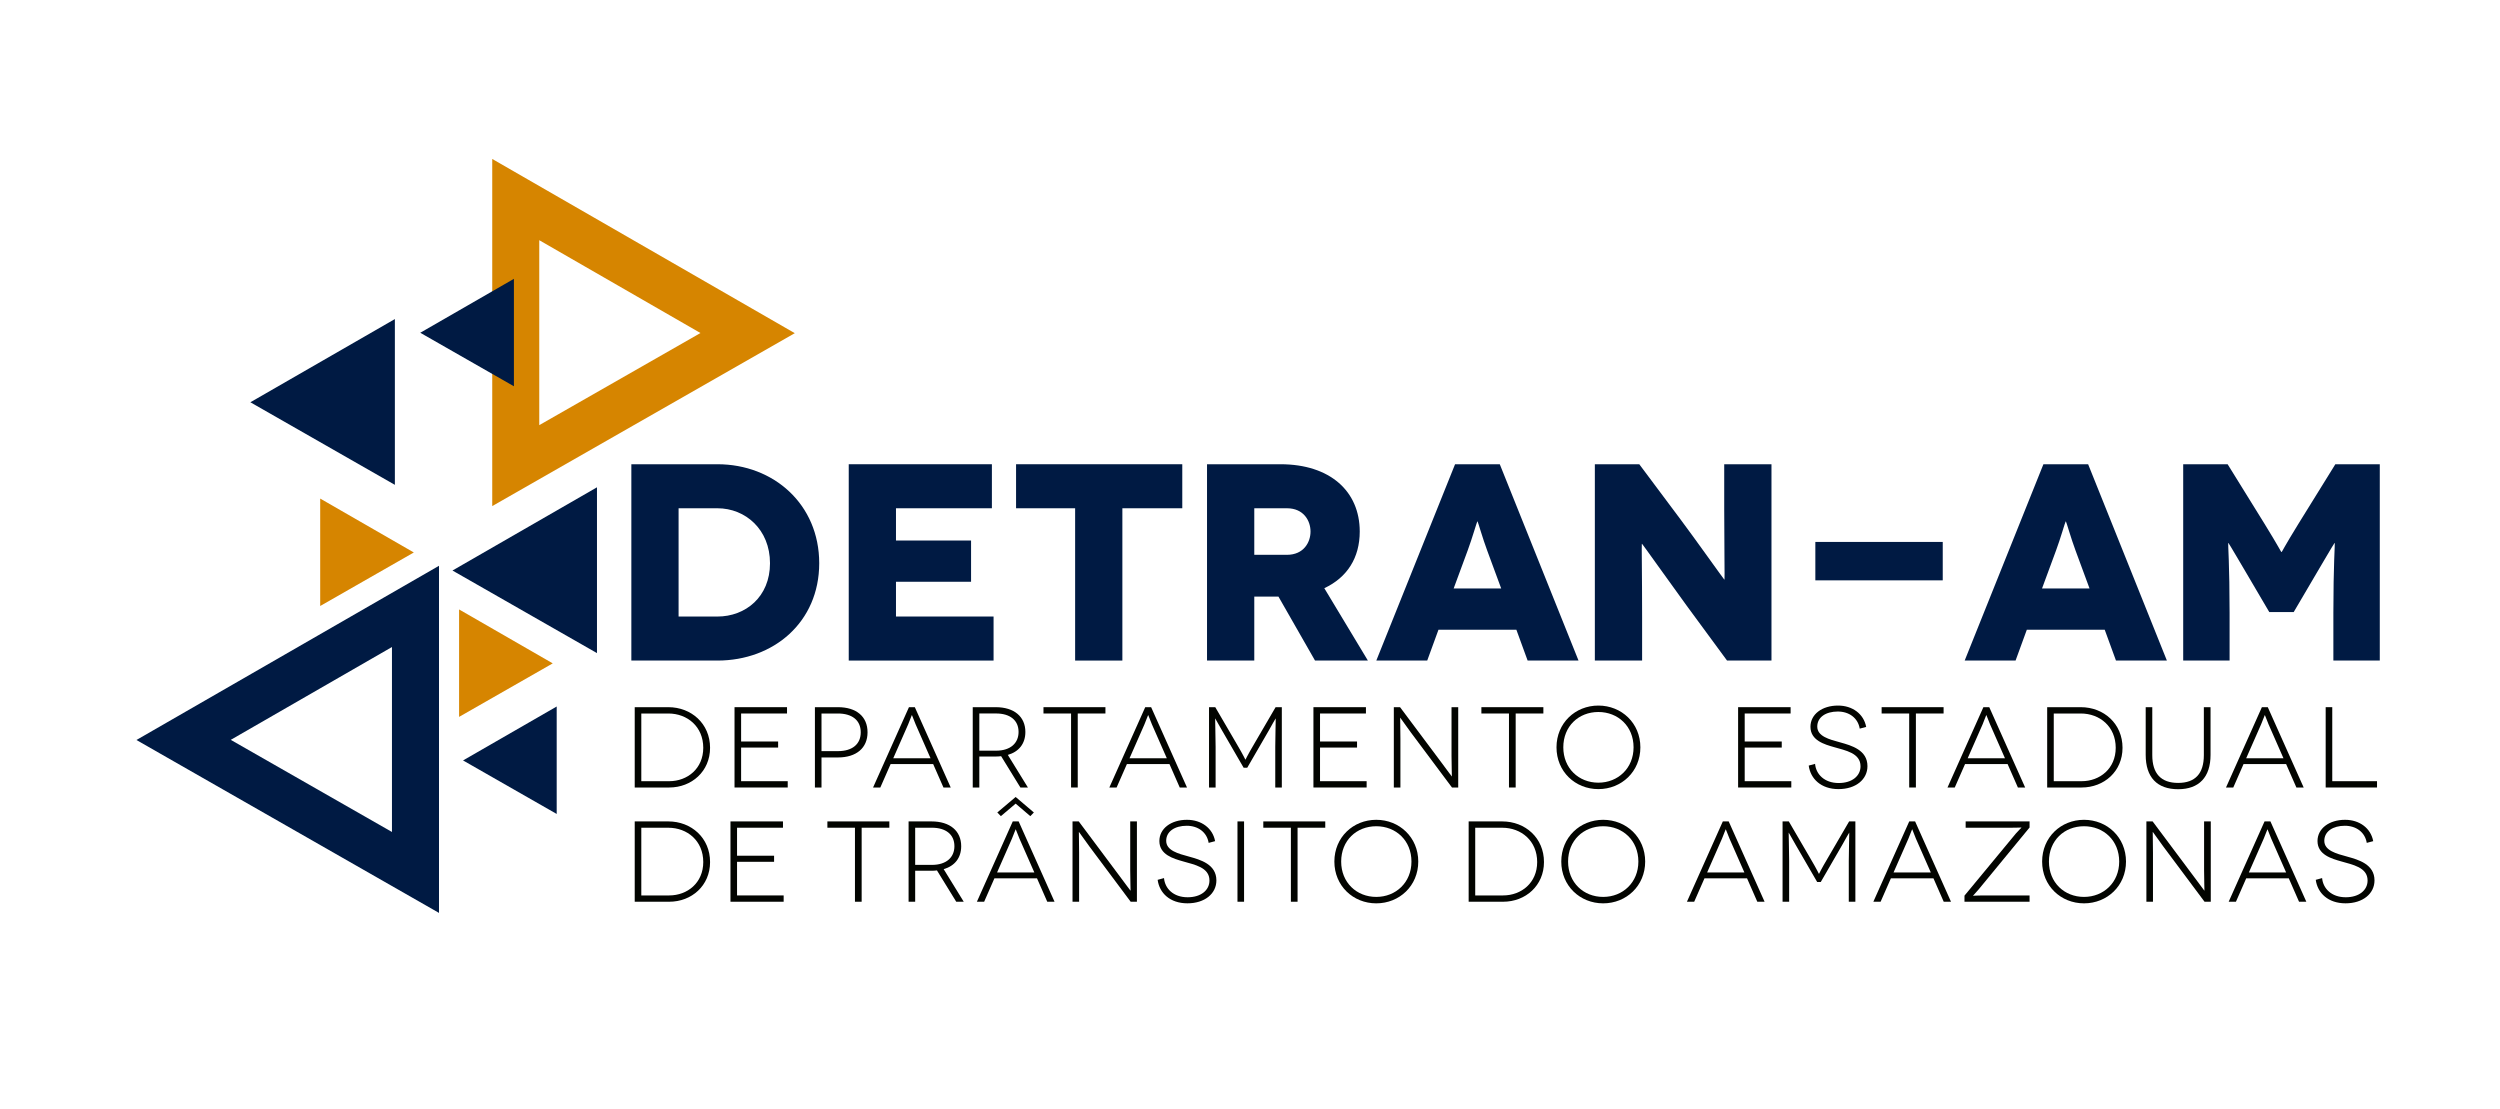 <svg width="115" height="51" viewBox="0 0 115 51" fill="none" xmlns="http://www.w3.org/2000/svg">
<path d="M29.5 35.935V32.821H30.742C31.623 32.821 32.35 33.428 32.35 34.399C32.35 35.354 31.623 35.935 30.784 35.935H29.5ZM29.197 32.53V36.225H30.784C31.814 36.225 32.663 35.486 32.663 34.399C32.663 33.29 31.803 32.53 30.742 32.53H29.197Z" fill="#020400"/>
<path d="M34.091 35.935V34.388H35.794V34.109H34.091V32.821H36.203V32.53H33.788V36.225H36.235V35.935H34.091Z" fill="#020400"/>
<path d="M37.789 34.552V32.821H38.543C39.185 32.821 39.594 33.122 39.594 33.686C39.594 34.22 39.222 34.552 38.543 34.552H37.789V34.552ZM37.486 32.531V36.225H37.789V34.843H38.543C39.397 34.843 39.907 34.404 39.907 33.686C39.907 32.963 39.397 32.53 38.543 32.53H37.486V32.531Z" fill="#020400"/>
<path d="M41.09 34.879L41.775 33.322C41.854 33.132 41.939 32.895 41.944 32.895H41.95C41.955 32.895 42.04 33.132 42.12 33.322L42.804 34.879H41.09ZM43.399 36.225H43.733L42.082 32.53H41.812L40.161 36.225H40.495L40.968 35.148H42.926L43.399 36.225Z" fill="#020400"/>
<path d="M45.049 34.531V32.82H45.819C46.456 32.82 46.854 33.127 46.854 33.67C46.854 34.177 46.493 34.531 45.819 34.531H45.049ZM47.284 36.225L46.36 34.726C46.87 34.578 47.167 34.209 47.167 33.67C47.167 32.968 46.652 32.53 45.803 32.53H44.746V36.225H45.049V34.8H45.802C45.887 34.8 45.972 34.795 46.052 34.784L46.938 36.225H47.284V36.225Z" fill="#020400"/>
<path d="M48 32.53V32.821H49.269V36.225H49.576V32.821H50.85V32.53H48Z" fill="#020400"/>
<path d="M51.959 34.879L52.644 33.322C52.723 33.132 52.808 32.895 52.814 32.895H52.819C52.824 32.895 52.909 33.132 52.989 33.322L53.673 34.879H51.959ZM54.268 36.225H54.602L52.952 32.53H52.681L51.03 36.225H51.364L51.837 35.148H53.796L54.268 36.225Z" fill="#020400"/>
<path d="M58.678 32.53L57.696 34.214C57.362 34.779 57.298 34.943 57.293 34.943H57.287C57.282 34.943 57.218 34.779 56.884 34.214L55.902 32.53H55.615V36.225H55.918V34.351C55.918 33.866 55.891 33.053 55.897 33.053H55.902C55.907 33.053 56.066 33.338 56.22 33.612L57.208 35.317H57.372L58.359 33.612C58.513 33.338 58.672 33.053 58.678 33.053H58.683C58.688 33.053 58.662 33.866 58.662 34.351V36.225H58.964V32.53H58.678Z" fill="#020400"/>
<path d="M60.721 35.935V34.388H62.424V34.109H60.721V32.821H62.833V32.53H60.418V36.225H62.865V35.935H60.721Z" fill="#020400"/>
<path d="M66.77 32.53V34.774C66.77 35.27 66.791 35.713 66.786 35.713H66.781C66.775 35.713 66.584 35.449 66.293 35.059L64.403 32.531H64.116V36.225H64.419V33.977C64.419 33.449 64.403 33.016 64.408 33.016H64.413C64.419 33.016 64.578 33.254 64.896 33.687L66.791 36.225H67.078V32.531H66.77V32.53Z" fill="#020400"/>
<path d="M68.144 32.53V32.821H69.413V36.225H69.721V32.821H70.995V32.53H68.144Z" fill="#020400"/>
<path d="M71.912 34.377C71.912 33.406 72.618 32.752 73.525 32.752C74.428 32.752 75.144 33.406 75.144 34.377C75.144 35.338 74.428 36.003 73.525 36.003C72.618 36.003 71.912 35.338 71.912 34.377ZM71.599 34.377C71.599 35.491 72.458 36.299 73.525 36.299C74.593 36.299 75.457 35.491 75.457 34.377C75.457 33.264 74.592 32.456 73.525 32.456C72.459 32.456 71.599 33.264 71.599 34.377Z" fill="#020400"/>
<path d="M80.256 35.935V34.388H81.96V34.109H80.256V32.821H82.368V32.53H79.953V36.225H82.4V35.935H80.256Z" fill="#020400"/>
<path d="M85.844 33.438C85.733 32.841 85.213 32.456 84.549 32.456C83.817 32.456 83.281 32.857 83.281 33.432C83.281 34.066 83.939 34.245 84.364 34.367C84.883 34.52 85.584 34.636 85.584 35.248C85.584 35.692 85.197 36.019 84.581 36.019C83.918 36.019 83.535 35.612 83.493 35.137L83.201 35.217C83.281 35.824 83.769 36.299 84.57 36.299C85.372 36.299 85.903 35.85 85.903 35.243C85.903 34.499 85.165 34.293 84.65 34.15C84.146 34.013 83.594 33.871 83.594 33.422C83.594 32.989 83.992 32.73 84.538 32.73C85.058 32.73 85.467 33.026 85.547 33.517L85.844 33.438Z" fill="#020400"/>
<path d="M86.555 32.53V32.821H87.823V36.225H88.131V32.821H89.405V32.53H86.555Z" fill="#020400"/>
<path d="M90.514 34.879L91.199 33.322C91.278 33.132 91.363 32.895 91.368 32.895H91.374C91.379 32.895 91.464 33.132 91.543 33.322L92.228 34.879H90.514ZM92.823 36.225H93.157L91.506 32.53H91.236L89.585 36.225H89.919L90.392 35.148H92.35L92.823 36.225Z" fill="#020400"/>
<path d="M94.473 35.935V32.821H95.715C96.596 32.821 97.323 33.428 97.323 34.399C97.323 35.354 96.596 35.935 95.757 35.935H94.473ZM94.17 32.53V36.225H95.757C96.787 36.225 97.636 35.486 97.636 34.399C97.636 33.29 96.776 32.53 95.715 32.53H94.17Z" fill="#020400"/>
<path d="M101.377 32.53V34.737C101.377 35.586 100.979 36.014 100.194 36.014C99.408 36.014 99.005 35.586 99.005 34.737V32.53H98.702V34.726C98.702 35.75 99.222 36.304 100.194 36.304C101.155 36.304 101.685 35.75 101.685 34.726V32.53H101.377Z" fill="#020400"/>
<path d="M103.325 34.879L104.01 33.322C104.09 33.132 104.175 32.895 104.18 32.895H104.185C104.19 32.895 104.275 33.132 104.355 33.322L105.039 34.879H103.325ZM105.634 36.225H105.969L104.318 32.53H104.047L102.396 36.225H102.731L103.203 35.148H105.162L105.634 36.225Z" fill="#020400"/>
<path d="M107.284 35.935V32.53H106.981V36.225H109.343V35.935H107.284Z" fill="#020400"/>
<path d="M29.5 41.19V38.076H30.742C31.623 38.076 32.35 38.683 32.35 39.654C32.35 40.609 31.623 41.19 30.784 41.19H29.5ZM29.197 37.785V41.48H30.784C31.814 41.48 32.663 40.741 32.663 39.654C32.663 38.545 31.803 37.785 30.742 37.785H29.197Z" fill="#020400"/>
<path d="M33.904 41.19V39.643H35.608V39.363H33.904V38.075H36.017V37.785H33.602V41.48H36.048V41.19H33.904Z" fill="#020400"/>
<path d="M38.06 37.785V38.075H39.328V41.48H39.636V38.075H40.91V37.785H38.06Z" fill="#020400"/>
<path d="M42.098 39.785V38.075H42.867C43.504 38.075 43.903 38.381 43.903 38.925C43.903 39.431 43.542 39.785 42.867 39.785H42.098V39.785ZM44.332 41.48L43.409 39.981C43.918 39.833 44.215 39.464 44.215 38.925C44.215 38.223 43.7 37.785 42.851 37.785H41.795V41.48H42.098V40.055H42.851C42.936 40.055 43.021 40.05 43.1 40.039L43.987 41.48H44.332V41.48Z" fill="#020400"/>
<path d="M45.865 40.134L46.55 38.577C46.63 38.387 46.715 38.149 46.72 38.149H46.725C46.73 38.149 46.815 38.387 46.895 38.577L47.58 40.134H45.865V40.134ZM48.174 41.48H48.509L46.858 37.785H46.587L44.937 41.48H45.271L45.743 40.403H47.702L48.174 41.48ZM46.72 36.967L47.394 37.543L47.558 37.374L46.72 36.661L45.876 37.374L46.04 37.543L46.72 36.967Z" fill="#020400"/>
<path d="M51.99 37.785V40.029C51.99 40.525 52.011 40.968 52.006 40.968H52.001C51.995 40.968 51.804 40.704 51.512 40.314L49.623 37.785H49.336V41.48H49.639V39.232C49.639 38.704 49.623 38.271 49.628 38.271H49.633C49.639 38.271 49.798 38.508 50.116 38.941L52.011 41.48H52.298V37.785H51.99V37.785Z" fill="#020400"/>
<path d="M55.895 38.693C55.784 38.096 55.264 37.711 54.6 37.711C53.868 37.711 53.331 38.112 53.331 38.688C53.331 39.321 53.99 39.5 54.414 39.622C54.934 39.775 55.635 39.891 55.635 40.503C55.635 40.947 55.248 41.274 54.632 41.274C53.968 41.274 53.586 40.867 53.544 40.392L53.252 40.472C53.331 41.079 53.82 41.553 54.621 41.553C55.423 41.553 55.954 41.105 55.954 40.498C55.954 39.754 55.216 39.548 54.701 39.405C54.197 39.268 53.645 39.126 53.645 38.677C53.645 38.244 54.043 37.985 54.589 37.985C55.11 37.985 55.518 38.281 55.598 38.772L55.895 38.693Z" fill="#020400"/>
<path d="M57.227 37.785H56.924V41.48H57.227V37.785Z" fill="#020400"/>
<path d="M58.112 37.785V38.075H59.381V41.48H59.688V38.075H60.962V37.785H58.112Z" fill="#020400"/>
<path d="M61.694 39.632C61.694 38.661 62.4 38.007 63.308 38.007C64.21 38.007 64.927 38.661 64.927 39.632C64.927 40.593 64.21 41.258 63.308 41.258C62.4 41.258 61.694 40.593 61.694 39.632ZM61.381 39.632C61.381 40.746 62.241 41.554 63.308 41.554C64.375 41.554 65.24 40.746 65.24 39.632C65.24 38.519 64.374 37.711 63.308 37.711C62.241 37.711 61.381 38.519 61.381 39.632Z" fill="#020400"/>
<path d="M67.86 41.19V38.076H69.102C69.983 38.076 70.71 38.683 70.71 39.654C70.71 40.609 69.983 41.19 69.144 41.19H67.86ZM67.558 37.785V41.48H69.144C70.174 41.48 71.023 40.741 71.023 39.654C71.023 38.545 70.164 37.785 69.102 37.785H67.558Z" fill="#020400"/>
<path d="M72.132 39.632C72.132 38.661 72.838 38.007 73.746 38.007C74.649 38.007 75.365 38.661 75.365 39.632C75.365 40.593 74.649 41.258 73.746 41.258C72.838 41.258 72.132 40.593 72.132 39.632ZM71.819 39.632C71.819 40.746 72.679 41.554 73.746 41.554C74.813 41.554 75.678 40.746 75.678 39.632C75.678 38.519 74.813 37.711 73.746 37.711C72.679 37.711 71.819 38.519 71.819 39.632Z" fill="#020400"/>
<path d="M78.528 40.134L79.212 38.577C79.292 38.387 79.377 38.149 79.382 38.149H79.387C79.393 38.149 79.477 38.387 79.557 38.577L80.242 40.134H78.528V40.134ZM80.836 41.48H81.171L79.52 37.785H79.25L77.599 41.48H77.933L78.406 40.403H80.364L80.836 41.48Z" fill="#020400"/>
<path d="M85.06 37.785L84.079 39.469C83.744 40.034 83.68 40.197 83.675 40.197H83.67C83.665 40.197 83.601 40.034 83.267 39.469L82.285 37.785H81.998V41.48H82.301V39.606C82.301 39.12 82.274 38.307 82.279 38.307H82.285C82.29 38.307 82.449 38.593 82.603 38.867L83.59 40.572H83.755L84.742 38.867C84.896 38.593 85.055 38.307 85.061 38.307H85.066C85.071 38.307 85.044 39.12 85.044 39.606V41.48H85.347V37.785H85.06Z" fill="#020400"/>
<path d="M87.103 40.134L87.787 38.577C87.867 38.387 87.952 38.149 87.957 38.149H87.963C87.968 38.149 88.053 38.387 88.132 38.577L88.817 40.134H87.103V40.134ZM89.411 41.48H89.746L88.095 37.785H87.825L86.174 41.48H86.508L86.981 40.403H88.939L89.411 41.48Z" fill="#020400"/>
<path d="M93.36 37.785H90.42V38.075H92.532C92.813 38.075 92.978 38.065 92.983 38.065L92.988 38.07C92.988 38.075 92.829 38.223 92.728 38.344L90.366 41.2V41.48H93.36V41.19H91.216C90.961 41.19 90.77 41.205 90.765 41.205L90.76 41.2C90.76 41.195 90.871 41.089 91.02 40.91L93.36 38.065V37.785Z" fill="#020400"/>
<path d="M94.251 39.632C94.251 38.661 94.957 38.007 95.865 38.007C96.767 38.007 97.483 38.661 97.483 39.632C97.483 40.593 96.767 41.258 95.865 41.258C94.957 41.258 94.251 40.593 94.251 39.632ZM93.938 39.632C93.938 40.746 94.797 41.554 95.865 41.554C96.931 41.554 97.796 40.746 97.796 39.632C97.796 38.519 96.931 37.711 95.865 37.711C94.797 37.711 93.938 38.519 93.938 39.632Z" fill="#020400"/>
<path d="M101.388 37.785V40.029C101.388 40.525 101.409 40.968 101.404 40.968H101.399C101.394 40.968 101.203 40.704 100.911 40.314L99.021 37.785H98.734V41.48H99.037V39.232C99.037 38.704 99.021 38.271 99.026 38.271H99.031C99.037 38.271 99.196 38.508 99.514 38.941L101.409 41.48H101.696V37.785H101.388V37.785Z" fill="#020400"/>
<path d="M103.447 40.134L104.132 38.577C104.212 38.387 104.297 38.149 104.302 38.149H104.307C104.312 38.149 104.397 38.387 104.477 38.577L105.162 40.134H103.447V40.134ZM105.756 41.48H106.091L104.44 37.785H104.169L102.519 41.48H102.853L103.326 40.403H105.284L105.756 41.48Z" fill="#020400"/>
<path d="M109.168 38.693C109.057 38.096 108.537 37.711 107.873 37.711C107.141 37.711 106.605 38.112 106.605 38.688C106.605 39.321 107.263 39.5 107.688 39.622C108.208 39.775 108.909 39.891 108.909 40.503C108.909 40.947 108.521 41.274 107.905 41.274C107.242 41.274 106.86 40.867 106.817 40.392L106.525 40.472C106.605 41.079 107.093 41.553 107.895 41.553C108.696 41.553 109.227 41.105 109.227 40.498C109.227 39.754 108.489 39.548 107.974 39.405C107.47 39.268 106.918 39.126 106.918 38.677C106.918 38.244 107.316 37.985 107.863 37.985C108.383 37.985 108.791 38.281 108.871 38.772L109.168 38.693Z" fill="#020400"/>
<path fill-rule="evenodd" clip-rule="evenodd" d="M24.806 19.557L32.221 15.319L24.806 11.049V19.557ZM22.643 23.28V7.312L36.56 15.326L22.643 23.28Z" fill="#D68500"/>
<path fill-rule="evenodd" clip-rule="evenodd" d="M23.64 17.769V12.826L19.332 15.307L23.64 17.769Z" fill="#001A43"/>
<path fill-rule="evenodd" clip-rule="evenodd" d="M18.164 22.303V14.677L11.517 18.504L18.164 22.303Z" fill="#001A43"/>
<path fill-rule="evenodd" clip-rule="evenodd" d="M14.729 27.876V22.934L19.036 25.414L14.729 27.876Z" fill="#D68500"/>
<path fill-rule="evenodd" clip-rule="evenodd" d="M27.461 30.043V22.416L20.814 26.244L27.461 30.043Z" fill="#001A43"/>
<path fill-rule="evenodd" clip-rule="evenodd" d="M25.608 37.442V32.499L21.3 34.98L25.608 37.442Z" fill="#001A43"/>
<path fill-rule="evenodd" clip-rule="evenodd" d="M21.118 32.977V28.034L25.426 30.515L21.118 32.977Z" fill="#D68500"/>
<path d="M31.215 28.36V23.38H33.001C34.295 23.38 35.42 24.361 35.42 25.909C35.42 27.457 34.295 28.361 33.001 28.361H31.215V28.36ZM29.042 21.355V30.386H33.001C35.588 30.386 37.684 28.618 37.684 25.909C37.684 23.199 35.588 21.355 33.001 21.355H29.042V21.355Z" fill="#001A43"/>
<path d="M41.215 28.36V26.761H44.669V24.864H41.215V23.38H45.627V21.355H39.042V30.386H45.704V28.36H41.215Z" fill="#001A43"/>
<path d="M46.739 21.355V23.38H49.456V30.386H51.629V23.38H54.385V21.355H46.739Z" fill="#001A43"/>
<path d="M57.697 23.38H59.197C59.974 23.38 60.284 23.961 60.284 24.451C60.284 24.942 59.974 25.522 59.197 25.522H57.697V23.38ZM62.923 30.386L60.918 27.057C61.966 26.567 62.548 25.664 62.548 24.451C62.548 22.593 61.177 21.355 58.9 21.355H55.523V30.386H57.697V27.444H58.809L60.491 30.386H62.923V30.386Z" fill="#001A43"/>
<path d="M66.868 27.07L67.515 25.316C67.709 24.799 67.942 23.987 67.955 23.987H67.968C67.981 23.987 68.214 24.799 68.408 25.316L69.055 27.07H66.868ZM70.271 30.386H72.612L68.99 21.355H66.933L63.31 30.386H65.652L66.17 28.967H69.753L70.271 30.386Z" fill="#001A43"/>
<path d="M79.314 21.355V23.419C79.314 25.058 79.34 26.657 79.327 26.657H79.314C79.301 26.657 77.917 24.709 77.335 23.935L75.407 21.355H73.363V30.386H75.537V28.387C75.537 26.413 75.511 25.019 75.524 25.019H75.537C75.55 25.019 76.766 26.735 77.594 27.87L79.444 30.386H81.488V21.355H79.314Z" fill="#001A43"/>
<path d="M89.366 24.929H83.506V26.696H89.366V24.929Z" fill="#001A43"/>
<path d="M93.933 27.07L94.58 25.316C94.774 24.799 95.006 23.987 95.02 23.987H95.032C95.046 23.987 95.278 24.799 95.472 25.316L96.119 27.07H93.933ZM97.335 30.386H99.677L96.054 21.355H93.997L90.375 30.386H92.716L93.234 28.967H96.817L97.335 30.386Z" fill="#001A43"/>
<path d="M107.426 21.355L105.731 24.09C105.071 25.161 104.968 25.393 104.955 25.393H104.942C104.929 25.393 104.825 25.161 104.165 24.09L102.471 21.355H100.427V30.386H102.561V28.18C102.561 26.038 102.484 24.98 102.497 24.98H102.51C102.523 24.98 103.247 26.219 103.325 26.348L104.386 28.154H105.511L106.572 26.348C106.65 26.219 107.374 24.98 107.387 24.98H107.4C107.413 24.98 107.335 26.038 107.335 28.18V30.386H109.47V21.355H107.426Z" fill="#001A43"/>
<path fill-rule="evenodd" clip-rule="evenodd" d="M18.03 38.271L10.615 34.033L18.03 29.763V38.271ZM20.194 41.994V26.026L6.276 34.04L20.194 41.994Z" fill="#001A43"/>
</svg>
